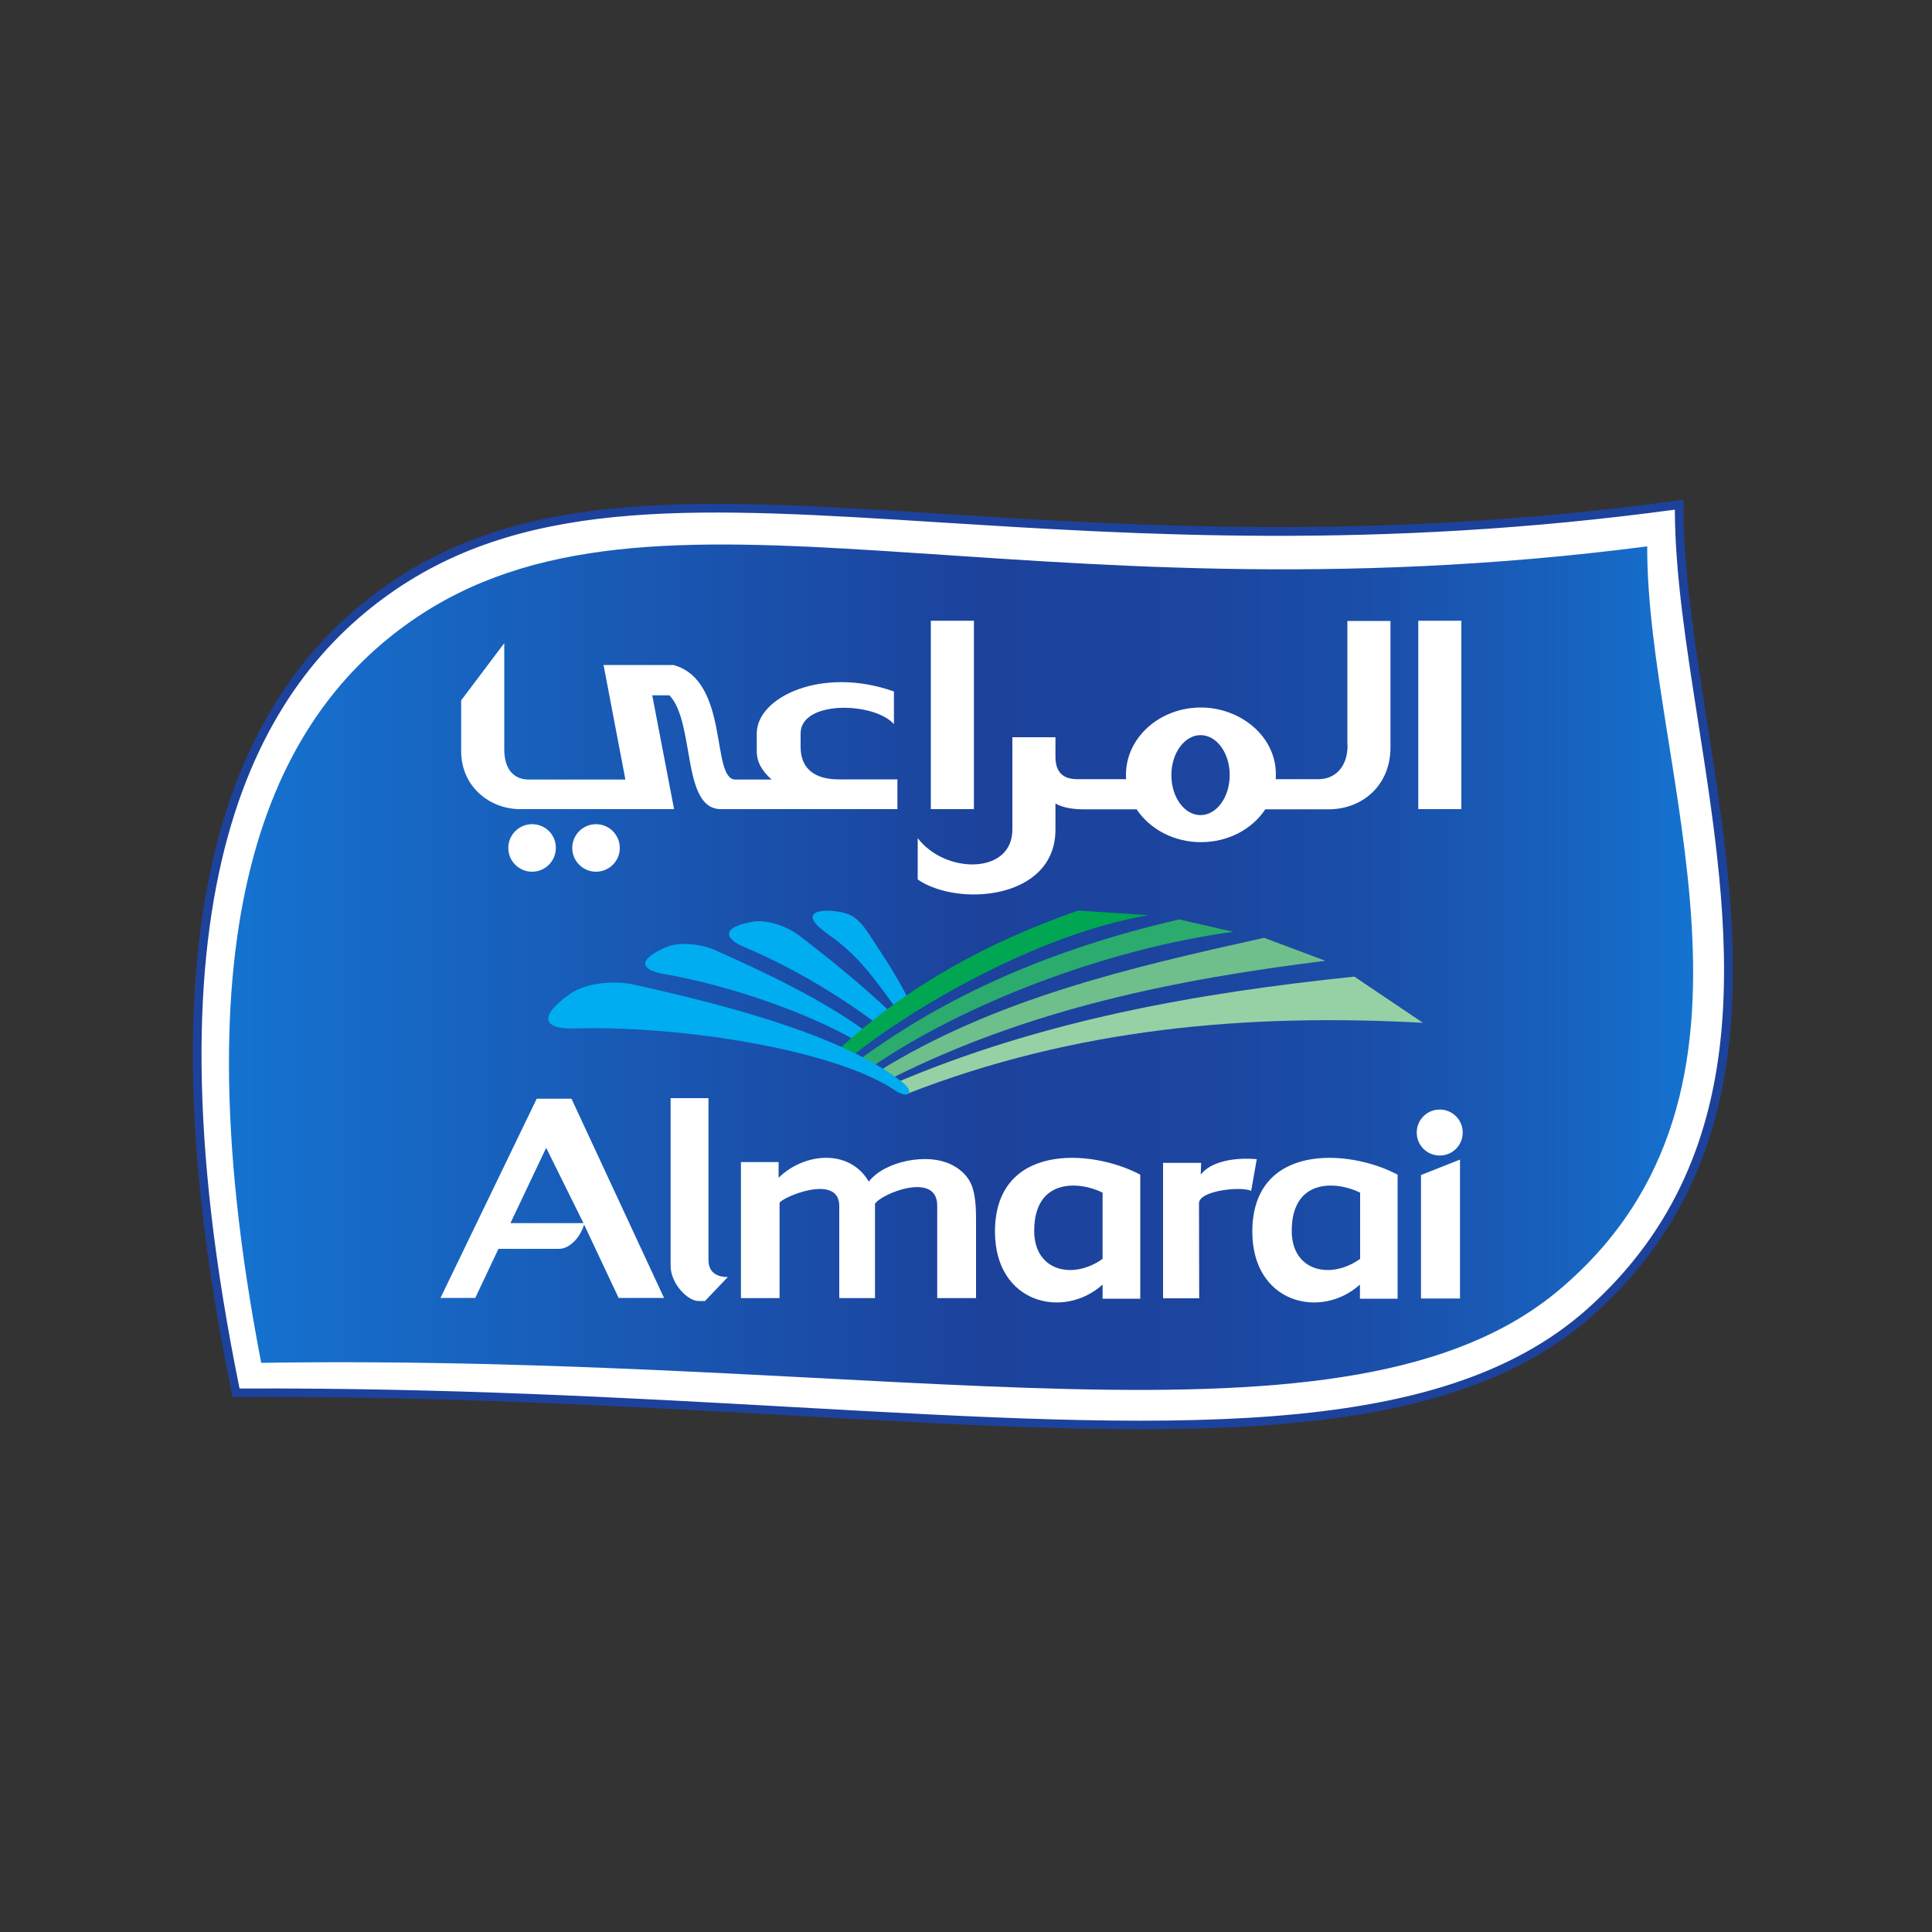 <?xml version="1.0" encoding="utf-8"?>
<!-- Generator: Adobe Illustrator 22.0.1, SVG Export Plug-In . SVG Version: 6.00 Build 0)  -->
<svg version="1.1" id="Layer_1" xmlns="http://www.w3.org/2000/svg" xmlns:xlink="http://www.w3.org/1999/xlink" x="0px" y="0px"
	 viewBox="0 0 1000 1000" style="enable-background:new 0 0 1000 1000;" xml:space="preserve">
<rect x="0" y="0" width="1000" height="1000" fill="#333333" stroke="none"/>
<style type="text/css">
	.st0{fill-rule:evenodd;clip-rule:evenodd;fill:#FFFFFF;}
	.st1{fill:#1C429C;}
	.st2{fill-rule:evenodd;clip-rule:evenodd;fill:url(#SVGID_1_);}
	.st3{fill:#FFFFFF;}
	.st4{fill-rule:evenodd;clip-rule:evenodd;fill:#00ADF0;}
	.st5{fill-rule:evenodd;clip-rule:evenodd;fill:#96D1A6;}
	.st6{fill-rule:evenodd;clip-rule:evenodd;fill:#6EBF8C;}
	.st7{fill-rule:evenodd;clip-rule:evenodd;fill:#2BAB6E;}
	.st8{fill-rule:evenodd;clip-rule:evenodd;fill:#00A652;}
</style>
<g>
	<path class="st0" d="M869.1,261.2c-0.5,125.9,81.6,303.9-46,417.9C709.7,780.4,466.4,719,122.1,721
		c-53.6-261.4,9.3-368.8,81.8-417.9C334.8,214.4,528.5,307.9,869.1,261.2L869.1,261.2z"/>
	<path class="st1" d="M871.4,261.2c-0.1,34,5.8,72,12,111.4c16.7,106.7,35.1,224.3-58.8,308.1c-79.2,70.7-220.3,62.9-414.3,52
		c-86-4.8-182.3-10.2-288.1-9.6l-1.8,0l-0.4-1.8C93,590.4,95.4,497.8,113.5,431.8c18.3-66.3,52.5-105.8,89.1-130.6
		c71.9-48.7,162-43,284.3-35.3c102.1,6.4,226.8,14.3,381.9-6.9l2.6-0.4L871.4,261.2L871.4,261.2z M878.9,373.3
		c-6-38.6-11.9-75.8-12-109.5c-154.4,20.9-278.5,13-380.2,6.6c-121.5-7.7-210.9-13.3-281.5,34.5c-35.9,24.3-69.4,63-87.3,128.1
		c-17.9,65.1-20.3,156.4,6.1,285.7c105.3-0.5,201.1,4.8,286.6,9.6c192.9,10.8,333.3,18.6,411.1-50.9
		C913.6,595.2,895.4,478.9,878.9,373.3L878.9,373.3z"/>
	<linearGradient id="SVGID_1_" gradientUnits="userSpaceOnUse" x1="118.494" y1="500.65" x2="876.398" y2="500.65">
		<stop  offset="0" style="stop-color:#1573D0"/>
		<stop  offset="0.514" style="stop-color:#1C429C"/>
		<stop  offset="0.66" style="stop-color:#1C459F"/>
		<stop  offset="0.786" style="stop-color:#1A4FAA"/>
		<stop  offset="0.904" style="stop-color:#1860BC"/>
		<stop  offset="1" style="stop-color:#1573D0"/>
	</linearGradient>
	<path class="st2" d="M852.6,282.8c-0.5,114.2,77,281.2-45.3,384.6c-108.7,91.9-342,33-672.1,38c-45.8-237.1,10.1-336.8,77.6-383.9
		C338.4,233.9,526.1,325.1,852.6,282.8L852.6,282.8z"/>
	<g>
		<path class="st3" d="M308.5,426.6c-6.8,0-12.3,5.5-12.3,12.3c0,6.8,5.5,12.3,12.3,12.3c6.8,0,12.3-5.5,12.3-12.3
			C320.8,432.1,315.3,426.6,308.5,426.6z"/>
		<rect x="481.8" y="321.3" class="st3" width="22.3" height="97.5"/>
		<path class="st3" d="M275.4,426.6c-6.8,0-12.3,5.5-12.3,12.3c0,6.8,5.5,12.3,12.3,12.3c6.8,0,12.3-5.5,12.3-12.3
			C287.8,432.1,282.3,426.6,275.4,426.6z"/>
		<path class="st3" d="M414.4,386.6l0-7c0-17.2,37.9-16.4,48.3-4.8l0-16.9c-37.2-13.2-71,2.9-71,21.7l0,9.3c0,5.2,2.3,9.8,7.7,14.6
			h-18.7c-13,0-2.7-51.1-32.1-59.3l-36.2,0l11.3,59.3h-50c-6.5,0-12.7-3.9-12.7-15.8v-54.8l-22.3,29.6v26.2
			c0,18.8,15.1,30.1,30.5,30.1h79.7l-11.3-58.9l8.9,0c13.4,14.1,6.2,58.9,26.6,58.9h91.4v-15.4H434
			C422.5,403.4,414.4,398.5,414.4,386.6z"/>
		<rect x="734.1" y="321.3" class="st3" width="22.3" height="97.5"/>
		<path class="st3" d="M697.5,385.7c0,12-7.1,17.6-15,17.6h-22.2c1.6-21.7-18.2-37.1-38.7-37.1c-21.4,0-38.8,15.6-38.8,34.8
			c0,0.8,0,1.5,0.1,2.3h-25.3c-6,0-11.3-2.4-11.3-11.5v-10.2H524v47.8c0,23.4-34.8,23.1-49,4.4l0,21.4
			c20.6,14.3,71.3,10.6,71.3-25.8v-13.5c4,2.3,9.7,3,14.5,3h27.5c6.8,10.2,19.2,17,33.3,17c14.2,0,26.6-6.8,33.3-17h32.7
			c17.8,0,32.1-12.6,32.1-32v-65.5h-22.3V385.7z M621.4,421.9c-8.4,0-15.1-9.3-15.1-20.7s6.8-20.7,15.1-20.7
			c8.4,0,15.1,9.3,15.1,20.7S629.7,421.9,621.4,421.9z"/>
	</g>
	<path class="st4" d="M443.7,539c-26.8-15.5-68.1-29.4-99.8-34.8c-11.9-1.9-14.3-7.1-0.4-13.4c7.4-3.8,19.3-2.2,26.4,0.9
		c25,11.1,56.7,26,79.2,42.9L443.7,539L443.7,539z"/>
	<path class="st4" d="M454.2,530.2c-20.9-15.8-46.6-30.7-68.5-39.8c-11.1-4.6-12.2-10.3,2.8-13.1c8.1-1.9,19.3,2.4,25.4,7.1
		c14.7,11.3,31.9,25.1,47.1,39.6L454.2,530.2L454.2,530.2z"/>
	<path class="st4" d="M465.4,524.3c-13.5-19.1-21.8-30.2-36.6-40.6c-19.6-13.8,1.1-13.7,9.8-10.7c5.6,1.9,9.5,7.8,12.4,12.3
		c8.9,13.7,12.9,19.4,21.3,35.9L465.4,524.3L465.4,524.3z"/>
	<path class="st3" d="M277.8,568.7h18l47.9,103.1h-23.5l-17.9-38c-1.6,5.9-7,12.6-13,12.6H258l-12,25.4H228L277.8,568.7L277.8,568.7
		z M745.2,574.3c6.6,0,11.9,5.3,11.9,11.9c0,6.6-5.3,11.9-11.9,11.9c-6.6,0-11.9-5.3-11.9-11.9C733.3,579.6,738.6,574.3,745.2,574.3
		L745.2,574.3z M723.4,608v64.2h-19.5v-7.3c-20.2,18.2-55.7,9.8-55.7-27.4C648.2,591.9,697.6,594.3,723.4,608L723.4,608z
		 M668.6,637.1c0,20.8,19.9,25.5,35.4,14.5v-34.3C691.7,611.2,668.6,609.8,668.6,637.1L668.6,637.1z M735.5,608.2l20.2-8v71.9h-20.2
		V608.2L735.5,608.2z M602,601.9h19.7l-0.2,6.1c5-6.7,17.3-9.1,29-8l-2.9,16.4c-5-2.5-27-0.2-27,6.4l0.1,49.2H602V601.9L602,601.9z
		 M590.2,608v64.2h-19.5v-7.3c-20.2,18.2-55.7,9.8-55.7-27.4C515,591.9,564.3,594.3,590.2,608L590.2,608z M535.3,637.1
		c0,20.8,19.9,25.5,35.4,14.5v-34.3C558.5,611.2,535.3,609.8,535.3,637.1L535.3,637.1z M383.5,601.5h19.5v8.1
		c13.3-13,36.6-15.2,46.7,2c8-10.5,30.7-15.4,43.5-8.4c4.3,2.3,7.4,5.4,9.2,9.1c1.9,3.8,2.8,9.9,2.8,18.3v41.3h-20.1l0-47.9
		c0-18-29.3-6-32.2-0.9l0,48.8h-18.5l0-47.7c0-17.1-29.7-4.5-30.9-1.6l0,49.3h-20V601.5L383.5,601.5z M347.1,568.4h19.6v83.7
		c0,7.3,5.4,8.9,10,8.9l-11.8,12.4h-3.3c-5.8,0-14.5-9.1-14.5-18.3V568.4L347.1,568.4z M282.7,594.1l-18.5,39H302L282.7,594.1
		L282.7,594.1z"/>
	<path class="st5" d="M469.1,566.3c87.9-34.4,177.3-41.8,267.4-36.9L701,505.5c-81.9,8.5-162.5,22.8-239.1,55.7L469.1,566.3
		L469.1,566.3z"/>
	<path class="st6" d="M461.1,558.3c72.5-36.5,148.6-51.5,224.9-61l-31.7-11.9c-69.9,15.5-139.5,31.7-199.9,69.3L461.1,558.3
		L461.1,558.3z"/>
	<path class="st7" d="M451.6,552c46.2-31.7,119.2-60.5,186.7-69.7l-27.9-6.4c-66.5,15.3-120.4,39.4-165.5,72.5L451.6,552L451.6,552z
		"/>
	<path class="st8" d="M441.2,546.4c31.7-25.1,96.1-63,153.3-72.7l-36.5-2.4c-48.2,16.9-87.8,39-123.5,71.5L441.2,546.4L441.2,546.4z
		"/>
	<path class="st4" d="M463.8,564.7c-31.3-21.3-111-33.9-165.9-32.4c-15.7,0.7-20.1-5.4-3.9-17.1c8.5-6.7,24.1-7.8,33.9-5.6
		c45.6,10.1,107.6,25.8,139.1,50.5C474.2,565.9,469.5,568.6,463.8,564.7L463.8,564.7z"/>
</g>
</svg>
